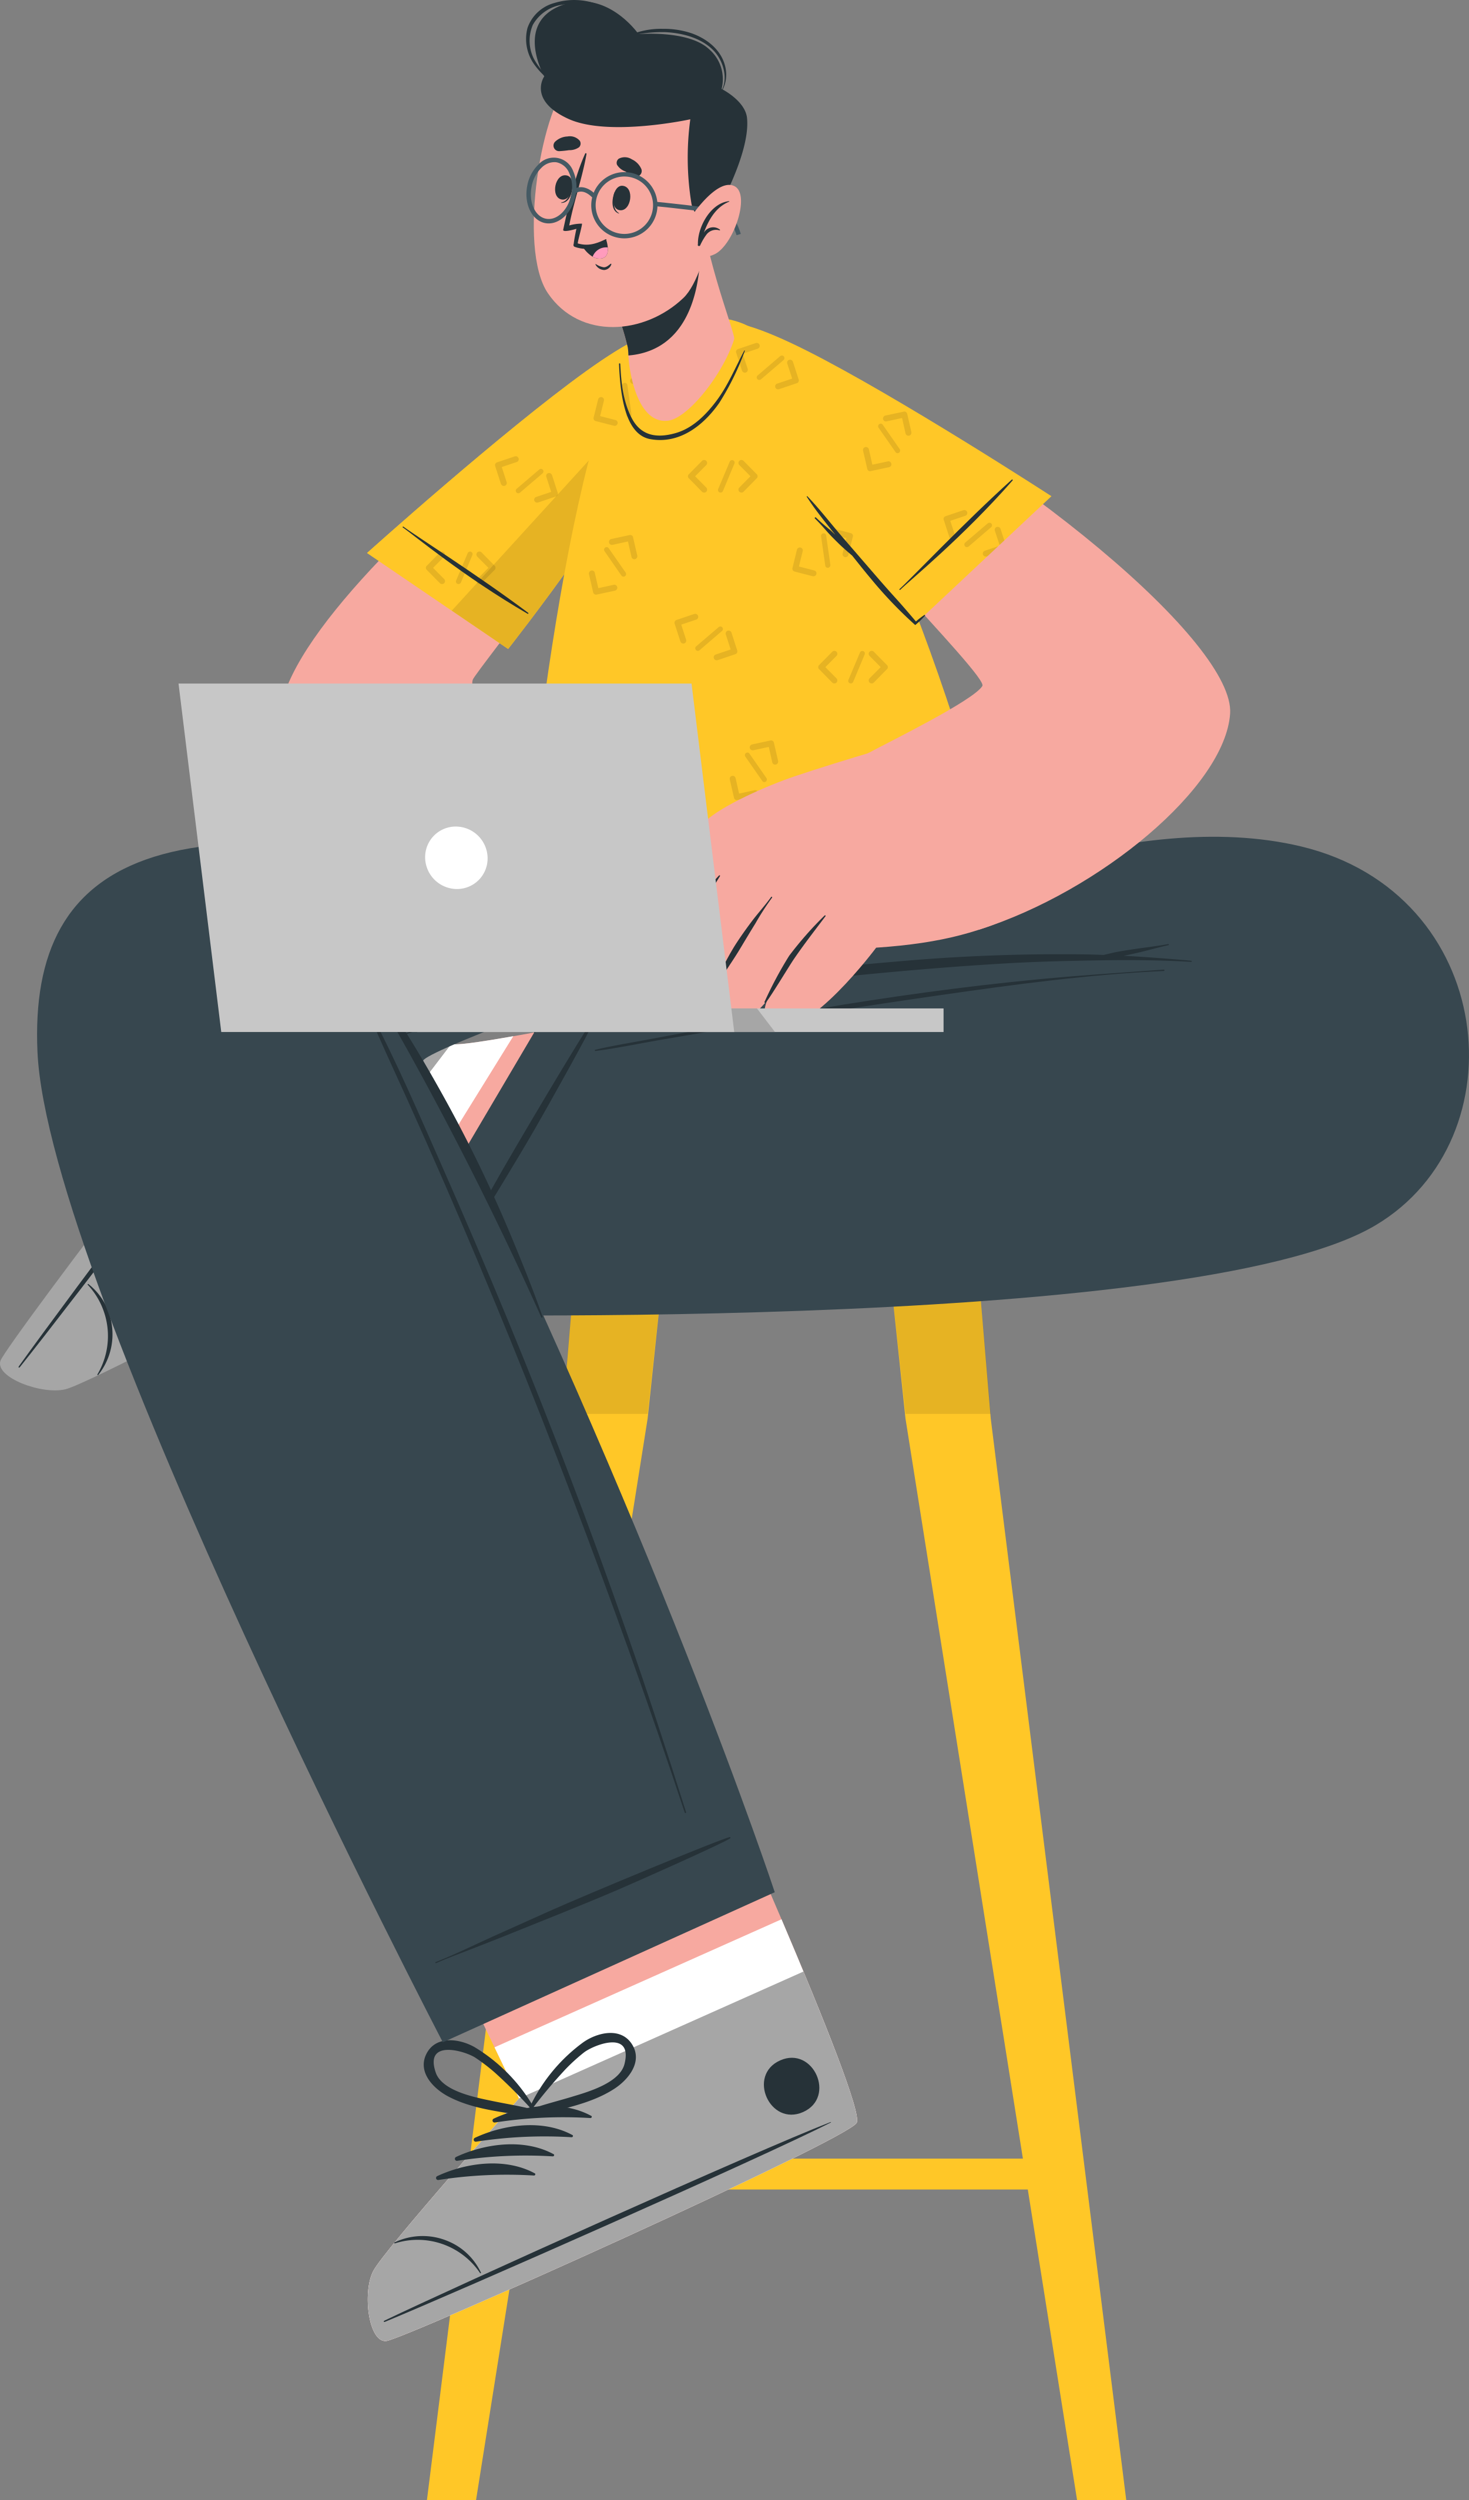 <svg xmlns="http://www.w3.org/2000/svg" xmlns:xlink="http://www.w3.org/1999/xlink" width="278.982" height="474.75" viewBox="0 0 278.982 474.75"><rect x="0" y="0" width="278.982" height="474.75" fill="#808080" stroke="none"/><defs><clipPath id="a"><rect width="278.982" height="474.75" fill="none"/></clipPath><clipPath id="c"><rect width="18.834" height="24.071" fill="none"/></clipPath><clipPath id="e"><rect width="43.357" height="39.137" fill="none"/></clipPath><clipPath id="f"><rect width="44.061" height="55.568" fill="none"/></clipPath><clipPath id="g"><rect width="91.514" height="107.129" fill="none"/></clipPath><clipPath id="h"><rect width="50.952" height="40.564" fill="none"/></clipPath></defs><g clip-path="url(#a)"><rect width="94.291" height="19.532" transform="translate(100.334 225.037)" fill="#ffc727"/><path d="M79.672,156.316l-2.09,24.956L51.855,386.66H61.18L93.772,181.272l2.644-24.956Z" transform="translate(29.223 88.09)" fill="#ffc727"/><path d="M108.292,156.316l2.644,24.956L143.527,386.66h9.337L127.128,181.272l-2.094-24.956Z" transform="translate(61.027 88.09)" fill="#ffc727"/><rect width="104.007" height="5.862" transform="translate(94.145 409.893)" fill="#ffc727"/><g clip-path="url(#a)"><g transform="translate(106.804 244.406)" opacity="0.1"><g clip-path="url(#c)"><path d="M68.309,180.387H84.5l2.644-24.071H70.4Z" transform="translate(-68.309 -156.316)"/></g></g><g transform="translate(169.319 244.406)" opacity="0.1"><g clip-path="url(#c)"><path d="M127.126,180.387h-16.19l-2.644-24.071h16.742Z" transform="translate(-108.292 -156.316)"/></g></g><path d="M.411,193.133c1.03-3.119,56.264-76.1,60.037-77.5.432-.186,25.121,17.385,25.121,17.385,1.018,1.36,47.951-8.557,47.951-8.557l.467,56.616-85.493-1.818s-11.547,6.789-22.11,12.319c-.017,0-.025.014-.036.006-6.5,3.426-12.253,6.312-13.9,6.74-4.276,1.1-13.093-2.084-12.042-5.188" transform="translate(0.183 65.161)" fill="#f7a9a0"/><path d="M12.451,198.318c1.648-.422,7.4-3.31,13.892-6.742.014.014.028,0,.041,0,10.557-5.53,22.105-12.325,22.105-12.325l19.028.408L97.3,131.593c-6.537,1.159-11.414,1.853-11.741,1.417,0,0-24.679-17.569-25.115-17.379-3.773,1.4-59,74.379-60.037,77.5s7.763,6.293,12.039,5.189" transform="translate(0.184 65.162)" fill="#fff"/><path d="M.089,193.232c1.087-3.2,56.569-76.133,60.443-77.578,1.465-.555,13.543,6.9,25.22,17.363L49.926,180s-33.053,17.509-37.472,18.637C8.048,199.748-1,196.427.089,193.232" transform="translate(0 65.159)" fill="#a6a6a6"/><path d="M2.532,192.68c9.6-12,47.192-61.3,55.77-73.887.07-.1,0-.153-.077-.058C48.451,130.42,11.26,180.021,2.332,192.528c-.189.264,0,.4.2.152" transform="translate(1.27 66.884)" fill="#263238"/><path d="M12.648,173.226a12.343,12.343,0,0,0,2.578-9.586,11.955,11.955,0,0,0-4.448-7.7c-.075-.053-.18.08-.113.149A14.26,14.26,0,0,1,12.5,173.11a.1.1,0,0,0,.153.116" transform="translate(5.998 87.873)" fill="#263238"/><path d="M29.532,165.159c3.792-4.842,6.379-11.83,4.691-17.915-.066-.236-.4-.139-.435.063a85.108,85.108,0,0,1-4.922,17.479.386.386,0,0,0,.666.374" transform="translate(16.25 82.9)" fill="#263238"/><path d="M26.752,166.859c3.79-4.842,6.379-11.83,4.691-17.915-.066-.236-.4-.139-.436.063a84.98,84.98,0,0,1-4.92,17.479.386.386,0,0,0,.666.374" transform="translate(14.683 83.858)" fill="#263238"/><path d="M23.973,168.559c3.79-4.842,6.379-11.83,4.691-17.915-.067-.236-.4-.139-.438.063a84.908,84.908,0,0,1-4.92,17.479.387.387,0,0,0,.668.374" transform="translate(13.117 84.816)" fill="#263238"/><path d="M21.193,170.258c3.79-4.842,6.379-11.83,4.689-17.915-.064-.236-.4-.139-.435.063a85.1,85.1,0,0,1-4.92,17.479.386.386,0,0,0,.666.374" transform="translate(11.551 85.773)" fill="#263238"/><path d="M47.5,129.482c4.161-5.5-4.384-11.977-8.551-6.465S43.329,135,47.5,129.482" transform="translate(21.32 68.143)" fill="#263238"/><path d="M37.812,176.578c3.939-.915,4.3-5.562,3.333-8.712A32.255,32.255,0,0,0,32.014,153.9a.16.16,0,0,0-.255.047.75.75,0,0,0-1.065.578c-.241,5.318-1.157,10.973.242,16.206.816,3.055,3.151,6.711,6.875,5.846m-5.834-13.916c.055-2.617.238-5.218.2-7.836a96.648,96.648,0,0,1,5.153,8.273,34.686,34.686,0,0,1,1.942,4.3c.807,2.292,1.243,10.207-4.451,6.643-3.14-1.964-2.9-8.259-2.839-11.379" transform="translate(17.006 86.704)" fill="#263238"/><path d="M39.221,146.218c-3.895,3.763-6.026,9.081-8.56,13.762a.75.75,0,0,0,.613,1.044.162.162,0,0,0,.2.172,32.258,32.258,0,0,0,15.024-7.26c2.456-2.2,4.537-6.37,1.634-9.184-2.746-2.661-6.631-.73-8.906,1.465m5.033-.835c6.717-.117,2.262,6.439.389,7.988a35.147,35.147,0,0,1-3.879,2.683,96.672,96.672,0,0,1-8.682,4.433c1.387-2.223,2.57-4.545,3.873-6.817,1.554-2.708,4.6-8.223,8.3-8.287" transform="translate(17.233 80.846)" fill="#263238"/><path d="M111.083,114.99h38.374s40.136-19.294,72.468-11.522c37.064,8.912,41.8,55.467,14.1,71.928-35.1,20.856-191.3,16.817-191.3,16.817l33.768-57.232s51.942-10.934,99.046-9.348l-66.455,9.059Z" transform="translate(25.204 57.268)" fill="#37474f"/><path d="M64.891,131.329a1.21,1.21,0,0,0,.07-.292c.02-.08.039-.159.059-.239.045-.186.1-.371.147-.553a11.3,11.3,0,0,1,.392-1.119c.145-.371.3-.73.474-1.091a8.533,8.533,0,0,1,.632-1.01c.023-.036.061-.041.091-.064a.5.5,0,0,1,.059-.041.306.306,0,0,1,.084-.036.474.474,0,0,1,.086-.034c5.712-1.063,44.526-6.617,50.3-7.275,5.819-.663,11.655-1.205,17.49-1.695a347.828,347.828,0,0,1,35.028-1.262c1.1.02,2.189.064,3.283.1.231-.077.48-.119.719-.177.56-.134,1.118-.274,1.684-.383,1.054-.2,2.117-.356,3.177-.519,2.211-.338,4.428-.572,6.626-.983.134-.025.186.177.052.206-2.211.491-4.384,1.13-6.6,1.614-.638.139-1.276.277-1.915.4,4.284.225,8.56.557,12.837.943.133.013.138.222,0,.213-5.818-.341-11.68-.385-17.505-.286-5.787.1-11.569.225-17.347.557-11.686.669-23.364,1.717-35.006,2.936-6.531.683-46.106,6.459-52.668,6.733a.426.426,0,0,1-.08-.013,3.9,3.9,0,0,1-.181.449c-.18.357-.361.708-.555,1.057s-.372.668-.586.988c-.1.159-.211.319-.321.475-.055.08-.109.158-.164.236a1.313,1.313,0,0,0-.17.247.106.106,0,1,1-.192-.086" transform="translate(36.559 64.612)" fill="#263238"/><path d="M52.522,176.25c2.09-3.344,3.873-6.912,5.787-10.362s3.84-6.919,5.766-10.374c3.842-6.894,17.63-30.078,18.994-31.7.086-.1.263.014.219.134-.649,1.793-9.256,17.146-11.237,20.568-3.964,6.845-8.126,13.556-12.23,20.315-1.173,1.931-2.386,3.835-3.574,5.755s-2.452,3.8-3.543,5.776c-.067.119-.255,0-.181-.113" transform="translate(29.589 69.751)" fill="#263238"/><path d="M72.335,132.976c3.446-.827,6.977-1.365,10.459-2.025s6.983-1.316,10.476-1.965q10.481-1.944,20.992-3.721c13.976-2.352,28.012-4.306,42.122-5.658,7.965-.763,15.95-1.266,23.928-1.853.169-.011.166.258-.006.266-14.213.64-28.4,2.566-42.477,4.587q-20.906,3-41.723,6.543-5.88.99-11.755,2.011c-3.976.689-7.955,1.539-11.958,2.047-.149.019-.211-.194-.058-.231" transform="translate(40.714 66.358)" fill="#263238"/><path d="M48.177,329.348c3.362-.336,87.039-37.946,89.325-41.4.874-1.3-3.895-13.809-10.083-28.758-1.335-3.229-2.736-6.553-4.176-9.922-9.322-21.885-19.727-44.888-19.727-44.888l-56.05,25,21.272,44.2,4.662,9.706s-25.6,28.73-27.695,32.783-.891,13.617,2.472,13.281" transform="translate(25.175 115.177)" fill="#f7a9a0"/><path d="M48.177,313.169c3.362-.336,87.039-37.946,89.325-41.4,1.055-1.593-6.2-19.724-14.259-38.68L68.738,257.4l4.662,9.706s-25.6,28.73-27.695,32.783-.891,13.617,2.472,13.281" transform="translate(25.175 131.356)" fill="#fff"/><path d="M48.177,309.593c3.362-.336,87.039-37.946,89.325-41.4.874-1.3-3.895-13.809-10.083-28.758L73.4,263.53s-25.6,28.73-27.695,32.783-.891,13.617,2.472,13.281" transform="translate(25.175 134.932)" fill="#a6a6a6"/><path d="M46.783,295.405c13.872-6.65,70.45-32.157,84.667-37.677.116-.044.152.033.041.089-13.606,6.891-70.389,31.94-84.6,37.817-.3.124-.4-.089-.1-.23" transform="translate(26.264 145.233)" fill="#263238"/><path d="M47.929,272.782a12.352,12.352,0,0,1,9.932-.346,11.964,11.964,0,0,1,6.5,6.079c.036.084-.117.156-.169.075a14.278,14.278,0,0,0-16.184-5.633.1.1,0,0,1-.078-.175" transform="translate(26.979 153.034)" fill="#263238"/><path d="M60.047,258.169c5.58-2.6,12.979-3.546,18.531-.522.216.117.045.422-.159.41a85.064,85.064,0,0,0-18.157.847.387.387,0,0,1-.214-.735" transform="translate(33.713 144.133)" fill="#263238"/><path d="M57.761,260.5c5.58-2.6,12.979-3.546,18.533-.522.214.117.045.422-.161.41a85.068,85.068,0,0,0-18.157.847.387.387,0,0,1-.214-.735" transform="translate(32.425 145.444)" fill="#263238"/><path d="M55.476,262.822c5.579-2.6,12.979-3.546,18.531-.522.216.117.045.422-.159.411a84.966,84.966,0,0,0-18.157.846.387.387,0,0,1-.214-.735" transform="translate(31.137 146.755)" fill="#263238"/><path d="M53.188,265.149c5.579-2.6,12.979-3.546,18.531-.522.216.117.047.422-.159.41a85.066,85.066,0,0,0-18.157.847.387.387,0,0,1-.214-.735" transform="translate(29.848 148.066)" fill="#263238"/><path d="M95.865,250.411c6.307-2.813,10.69,6.984,4.372,9.8s-10.69-6.984-4.372-9.8" transform="translate(52.288 140.834)" fill="#263238"/><path d="M56.1,258.441c4.788,2.547,10.509,2.933,15.75,3.9.543.1.866-.45.805-.907a.162.162,0,0,0,.1-.239A32.294,32.294,0,0,0,61.2,249.133c-2.852-1.66-7.467-2.355-9.25,1.281-1.685,3.437,1.352,6.54,4.147,8.027m-2.35-4.534c-2.187-6.359,5.433-4.143,7.486-2.838a34.889,34.889,0,0,1,3.753,2.866,96.406,96.406,0,0,1,6.9,6.9c-2.545-.633-5.121-1.043-7.686-1.582-3.058-.643-9.25-1.837-10.455-5.343" transform="translate(29.006 139.635)" fill="#263238"/><path d="M83.952,249.155c-2.087-3.468-6.626-2.381-9.327-.483A32.288,32.288,0,0,0,64.148,261.68a.162.162,0,0,0,.124.23c-.022.46.347.98.88.835,5.138-1.413,10.806-2.289,15.356-5.236,2.656-1.721,5.418-5.074,3.444-8.354M72.5,259.008c-2.509.757-5.042,1.385-7.524,2.234a96.906,96.906,0,0,1,6.287-7.463A34.815,34.815,0,0,1,74.76,250.6c1.933-1.478,9.336-4.339,7.7,2.184-.9,3.6-6.967,5.318-9.958,6.22" transform="translate(36.141 139.135)" fill="#263238"/><path d="M144.6,301.617l-63.034,28.5S6.538,186.112,4.578,142.033c-1.668-37.516,24.447-51.994,108.874-27.728l20.684.261v14.27c-9.081,1.2-33.3,5-33.3,5-17.623,6.647-23.3,9.4-23.012,9.971C121.767,232.548,144.6,301.617,144.6,301.617" transform="translate(2.538 57.69)" fill="#37474f"/><path d="M44.878,119.437c2.545,3.391,4.9,6.922,7.152,10.523,13.542-6.02,28.281-9.511,42.949-11.317,4.151-.513,8.321-.876,12.5-1.113.17-.009.163.253-.006.266a188.316,188.316,0,0,0-43.7,8.32c-3.926,1.207-7.777,2.61-11.644,3.989,2.7,4.333,5.253,8.767,7.7,13.232a264.478,264.478,0,0,1,12.327,25.73c2.023,4.869,4,9.769,5.737,14.746.048.139-.183.233-.245.1Q66.1,158.152,52.425,133.493c-2.575-4.641-5.257-9.217-7.771-13.89-.072-.134.125-.294.224-.166" transform="translate(25.156 66.232)" fill="#263238"/><path d="M52.936,246.845c3.676-1.428,7.239-3.221,10.835-4.839s7.217-3.246,10.828-4.861c7.2-3.226,32.124-13.551,34.187-14.039.13-.028.2.17.1.239-1.593,1.051-17.676,8.2-21.311,9.758-7.27,3.115-14.621,6-21.955,8.959-2.094.847-4.2,1.648-6.306,2.475s-4.24,1.582-6.295,2.508c-.125.055-.206-.149-.078-.2" transform="translate(29.795 125.727)" fill="#263238"/><path d="M45.117,122.947c4.975,9.452,9.209,19.339,13.531,29.1Q65.1,166.637,71.2,181.383q12.13,29.359,22.6,59.368c3.96,11.314,7.664,22.712,11.273,34.14.052.164-.2.225-.258.064-6.681-20.2-13.911-40.236-21.466-60.131q-11.309-29.771-24.011-58.992-3.567-8.2-7.25-16.355c-2.455-5.435-5.01-10.84-7.308-16.344-.092-.224.219-.41.338-.186" transform="translate(25.225 69.229)" fill="#263238"/><path d="M91.136,49.84C62.946,71.6,37.286,96.512,34.267,111.15c-1.9,9.209,5.157,24.008,10.316,32.748,2.511,4.256,42.323-21.241,38.071-24.374-10.524-7.755-12.605-11.254-12-13.314.386-1.32,29.094-36.993,36.243-52.033,9.958-20.951-3.427-13.859-15.76-4.337" transform="translate(19.132 22.856)" fill="#f7a9a0"/><path d="M44.586,82.459l26.788,18.223s25.17-31.909,31.235-47.912-.593-16.184-16.4-4.847-41.62,34.535-41.62,34.535" transform="translate(25.126 22.546)" fill="#ffc727"/><path d="M44.586,82.459l26.788,18.223s25.17-31.909,31.235-47.912-.593-16.184-16.4-4.847-41.62,34.535-41.62,34.535" transform="translate(25.126 22.546)" fill="#ffc727"/><g transform="translate(80.886 71.765)" opacity="0.1"><g clip-path="url(#e)"><path d="M87.726,53.89l-2.908-.749.719-2.908a.573.573,0,0,0-.407-.69.584.584,0,0,0-.688.424l-.86,3.455c0,.03-.016.063,0,.077a.054.054,0,0,0-.016.033v.109c.016.03.016.047.031.063,0,.014-.016.031,0,.047s.016.031.031.047c0,.016.016.031.016.045.016.017.031.033.031.047.016.017.016.033.031.047s.031,0,.047.033c.016,0,.016.031.031.031a.062.062,0,0,0,.047.014c.016.033.031.033.063.047h.031c.016.033.031.033.063.033l3.455.891a.618.618,0,0,0,.438-.063.647.647,0,0,0,.25-.344.566.566,0,0,0-.407-.69m2.267-6.628a.491.491,0,0,0-.547-.422.507.507,0,0,0-.422.563l.8,5.566a.482.482,0,0,0,.547.422.562.562,0,0,0,.172-.064.485.485,0,0,0,.235-.485Zm5.081,0a.338.338,0,0,1-.016-.078v-.016c-.016-.031-.016-.047-.031-.063a.057.057,0,0,1-.016-.047.034.034,0,0,1-.031-.031c-.016-.016-.031-.031-.031-.047l-.031-.033c-.031-.014-.031-.03-.063-.047,0-.014,0-.014-.016-.014-.016-.016-.047-.016-.078-.047h-.016c-.031-.016-.047-.033-.078-.033l-3.455-.89a.57.57,0,0,0-.688.407.564.564,0,0,0,.407.688l2.908.75-.719,2.908a.554.554,0,0,0,.407.688.566.566,0,0,0,.422-.063.581.581,0,0,0,.266-.344l.844-3.471c.016-.031.016-.063.031-.078v-.111c-.016-.014,0-.014-.016-.03M69.323,61.145a.568.568,0,0,0-.7-.358l-3.377,1.14a.12.12,0,0,0-.078.033.057.057,0,0,0-.031.014c-.016,0-.047.033-.063.048s-.016,0-.016.016c-.031.014-.031.031-.047.047s-.031.014-.047.031c0,.016-.016.03-.016.047-.016.016-.031.031-.031.047a.056.056,0,0,0-.016.047c-.016.014-.016.031-.031.061a.041.041,0,0,1,0,.047.173.173,0,0,0-.016.048.059.059,0,0,0,.016.047c0,.03-.016.047-.016.077a.061.061,0,0,1,.016.033.1.1,0,0,0,.016.063l1.094,3.393a.752.752,0,0,0,.3.327.555.555,0,0,0,.422.033.566.566,0,0,0,.36-.721l-.923-2.844,2.83-.954a.55.55,0,0,0,.36-.721m4.612,2.191a.477.477,0,0,0-.688-.047l-4.284,3.659a.478.478,0,0,0-.047.688.3.3,0,0,0,.141.108.474.474,0,0,0,.532-.061l4.284-3.659a.493.493,0,0,0,.063-.688m2.846,4.487v-.016a.2.2,0,0,0-.016-.094l-1.094-3.377a.584.584,0,0,0-.719-.36.543.543,0,0,0-.36.7l.923,2.861-2.83.954a.552.552,0,0,0-.375.7.586.586,0,0,0,.719.36l3.377-1.141a.246.246,0,0,0,.094-.031.407.407,0,0,0,.078-.047l.016-.016a.215.215,0,0,1,.063-.063c0-.016,0-.016.016-.016a.085.085,0,0,0,.031-.064c.016,0,.031-.03.031-.03a.142.142,0,0,1,.016-.047.113.113,0,0,1,.031-.063v-.016a.167.167,0,0,1,.016-.094v-.017c0-.03-.016-.045-.016-.092M53.093,81.957,55.2,79.831a.585.585,0,0,0,0-.813.6.6,0,0,0-.8,0l-2.5,2.549a.117.117,0,0,0-.063.063.014.014,0,0,0-.016.014.357.357,0,0,0-.047.08v.016c-.016.03-.016.047-.031.077a.061.061,0,0,0-.016.033v.219c0,.014.016.014.016.047.016.016.016.031.031.045a.054.054,0,0,0,.016.047c.016.017.016.033.031.064a.055.055,0,0,0,.031.016c0,.031.016.047.047.063l2.5,2.533a.559.559,0,0,0,.407.155.574.574,0,0,0,.391-.155.566.566,0,0,0,0-.8Zm7.208-3.05a.5.5,0,0,0-.641.266l-2.189,5.193a.483.483,0,0,0,.266.641.415.415,0,0,0,.188.03.52.52,0,0,0,.453-.28l2.173-5.207a.488.488,0,0,0-.25-.643m4.644,3v-.094c-.016-.03-.016-.047-.031-.077v-.016c-.016-.033-.031-.047-.047-.08a.014.014,0,0,0-.016-.014.117.117,0,0,0-.063-.063l-2.5-2.549a.6.6,0,0,0-.8,0,.585.585,0,0,0,0,.813L63.6,81.957l-2.111,2.126a.566.566,0,0,0,0,.8.559.559,0,0,0,.407.155.548.548,0,0,0,.391-.155l2.5-2.533c.031-.016.047-.048.063-.063a.015.015,0,0,0,.016-.016.31.31,0,0,1,.047-.078v-.033c.016-.014.016-.03.031-.078V82a.142.142,0,0,1,.016-.047.172.172,0,0,0-.016-.048" transform="translate(-51.733 -45.899)" fill="#030402"/></g></g><path d="M72.629,80.5C60.5,73.468,51.08,65.579,48.936,64.116c-.1-.069.028-.225.127-.149,2.023,1.545,14.31,9.32,23.7,16.375.109.081-.023.23-.139.161" transform="translate(27.557 36.037)" fill="#263238"/><g transform="translate(85.802 67.656)" opacity="0.1"><g clip-path="url(#f)"><path d="M98.938,43.271a33.115,33.115,0,0,1-2.126,7.661c-6.067,16-31.24,47.907-31.24,47.907l-10.695-7.27Z" transform="translate(-54.877 -43.271)"/></g></g><path d="M154.933,150.143c-.189.255-90.337,2.161-91.25,1.3-1.276-1.213,7.069-86.029,20.124-107.006,3.265-5.246,18.628-9.147,25.509-2.019,26.605,27.559,46.29,106.8,45.616,107.725" transform="translate(35.816 21.717)" fill="#ffc727"/><g transform="translate(99.399 65.112)" opacity="0.1"><g clip-path="url(#g)"><path d="M81.053,56.289,78.38,55.6c-.125.36-.235.719-.344,1.079l2.736.7a.61.61,0,0,0,.438-.063.641.641,0,0,0,.25-.344.564.564,0,0,0-.407-.688m2.267-6.629a.492.492,0,0,0-.547-.422.507.507,0,0,0-.422.563l.8,5.566a.481.481,0,0,0,.547.422.56.56,0,0,0,.172-.063.487.487,0,0,0,.235-.485Zm5.081,0a.318.318,0,0,1-.016-.078v-.016c-.016-.031-.016-.047-.031-.063a.057.057,0,0,1-.016-.047.034.034,0,0,1-.031-.031c-.016-.016-.031-.031-.031-.047l-.031-.031c-.031-.016-.031-.031-.063-.047,0-.016,0-.016-.016-.016-.016-.016-.047-.016-.078-.047h-.016c-.031-.016-.047-.031-.078-.031l-3.455-.891a.571.571,0,0,0-.688.407.564.564,0,0,0,.407.688l2.908.75-.719,2.908a.552.552,0,0,0,.407.688.559.559,0,0,0,.422-.063.581.581,0,0,0,.266-.344l.844-3.471c.016-.031.016-.063.031-.078v-.109c-.016-.016,0-.016-.016-.031m30.411,35.2L115.9,84.1l.719-2.908a.564.564,0,0,0-.407-.688.571.571,0,0,0-.688.407l-.844,3.455a.2.2,0,0,0-.016.094.015.015,0,0,0-.016.016c0,.031.016.063.016.094v.016c0,.031.016.047.016.078V84.7a.118.118,0,0,1,.031.063c.016,0,.016.031.016.047.016.016.031.016.047.031,0,.016.016.031.031.063a.048.048,0,0,1,.031.016l.047.047a.055.055,0,0,0,.031.016c.031.016.031.031.063.047h.031c.031.016.047.031.063.031l3.455.891a.617.617,0,0,0,.438-.078.539.539,0,0,0,.25-.328.552.552,0,0,0-.407-.688m2.267-6.645a.474.474,0,0,0-.532-.407.492.492,0,0,0-.438.547l.8,5.582a.47.47,0,0,0,.547.407.328.328,0,0,0,.172-.063.5.5,0,0,0,.25-.485Zm5.082.016a.17.17,0,0,0-.016-.078c0-.016.016-.016,0-.031s-.016-.031-.031-.063l-.016-.031c0-.016-.031-.031-.031-.031-.016-.016-.016-.047-.031-.063l-.016-.016c-.047-.016-.047-.031-.078-.063h-.016a.342.342,0,0,0-.078-.047.015.015,0,0,0-.016-.016.677.677,0,0,0-.078-.016l-3.455-.907a.6.6,0,0,0-.688.422.571.571,0,0,0,.407.688l2.908.735-.719,2.908a.557.557,0,0,0,.407.688.541.541,0,0,0,.438-.063.572.572,0,0,0,.25-.344l.844-3.455c.016-.031.016-.063.031-.094v-.094c-.016-.016,0-.031-.016-.031M77.1,118.55l-2.893-.751.719-2.908a.571.571,0,0,0-.407-.688.621.621,0,0,0-.7.422l-.844,3.455a.17.17,0,0,0-.016.078.022.022,0,0,0,0,.031v.109c.016.031.016.047.031.063,0,.016-.016.031,0,.047,0,.016.016.031.031.047a.158.158,0,0,0,.016.047.12.12,0,0,0,.031.047c.016.016.016.031.031.047,0,.016.031.016.047.031,0,0,.016.031.031.031.016.016.031.031.047.016.016.031.031.047.063.047a.048.048,0,0,1,.031.016c.016.016.031.016.063.016l3.455.891a.57.57,0,0,0,.422-.063.6.6,0,0,0,.266-.344.576.576,0,0,0-.422-.688m2.283-6.629a.492.492,0,0,0-.547-.422.516.516,0,0,0-.422.563l.782,5.566a.493.493,0,0,0,.563.422.328.328,0,0,0,.172-.063.487.487,0,0,0,.235-.485Zm5.082.031v-.031a.318.318,0,0,1-.016-.078v-.016c-.016-.031-.031-.031-.047-.063a.077.077,0,0,0-.016-.047.055.055,0,0,1-.016-.031l-.047-.047a.015.015,0,0,0-.016-.016l-.063-.063a.015.015,0,0,1-.016-.016c-.016-.016-.047-.016-.078-.047h-.016a.222.222,0,0,0-.094-.031l-3.44-.891a.59.59,0,0,0-.688.407.552.552,0,0,0,.407.688l2.908.751-.719,2.908a.552.552,0,0,0,.407.688.559.559,0,0,0,.422-.063.648.648,0,0,0,.266-.344l.844-3.471c.016-.016.016-.063.016-.078a.015.015,0,0,0,.016-.016c-.016-.031,0-.063-.016-.094m34.9,30-2.893-.751.719-2.908a.565.565,0,0,0-1.094-.281l-.86,3.471a.17.17,0,0,0-.016.078v.109c.016.016,0,.016,0,.031.016.016.016.031.031.063,0,.016-.016.031,0,.047,0,.016.016.031.031.047a.157.157,0,0,1,.016.047c.016.016.031.016.031.031.016.016.016.031.031.063a.056.056,0,0,1,.047.031l.031.031a.057.057,0,0,0,.047.016.216.216,0,0,0,.063.047h.031a.081.081,0,0,0,.063.031l3.455.891a.577.577,0,0,0,.422-.078.545.545,0,0,0-.156-1.016m2.283-6.645a.48.48,0,0,0-.547-.407.492.492,0,0,0-.422.547l.782,5.582a.481.481,0,0,0,.563.407.555.555,0,0,0,.172-.047.514.514,0,0,0,.235-.485Zm5.081.047v-.031a.676.676,0,0,1-.016-.078v-.016c-.016-.031-.031-.047-.031-.063a.077.077,0,0,1-.016-.047l-.031-.031a.119.119,0,0,1-.031-.063c-.016-.016-.031,0-.031-.016a.216.216,0,0,1-.063-.047.015.015,0,0,0-.016-.016.343.343,0,0,0-.078-.047l-.016-.016c-.031,0-.063-.016-.094-.016l-3.44-.891a.565.565,0,0,0-.281,1.094l2.908.751-.719,2.908a.552.552,0,0,0,.407.688.563.563,0,0,0,.422-.078.5.5,0,0,0,.266-.344l.844-3.455a.17.17,0,0,0,.016-.078l.016-.016c-.016-.047,0-.078-.016-.094M108.431,42.03a.585.585,0,0,0-.719-.36l-3.377,1.141a.119.119,0,0,0-.078.031.015.015,0,0,0-.016.016c-.031,0-.047.031-.078.047a.015.015,0,0,0-.016.016l-.047.047c0,.016-.031.016-.031.031-.016.016-.016.031-.031.047,0,.016-.016.031-.031.047a.057.057,0,0,1-.016.047c0,.016-.016.031-.031.063,0,0,.016.016,0,.047V43.3a.029.029,0,0,0,0,.047c0,.031-.016.047,0,.078a.048.048,0,0,0,.016.031.039.039,0,0,0,.016.063l1.094,3.393a.606.606,0,0,0,.3.328.556.556,0,0,0,.422.031.572.572,0,0,0,.36-.719l-.938-2.846,2.846-.954a.578.578,0,0,0,.36-.719m3.956,2.111a.057.057,0,0,0-.047.016l-4.284,3.674a.478.478,0,0,0-.047.688.487.487,0,0,0,.141.109.5.5,0,0,0,.547-.063l4.284-3.659c.016-.016.016-.016.016-.031a8.932,8.932,0,0,0-.61-.735m1.392,1.7.844,2.58-2.846.954a.555.555,0,0,0-.36.7.54.54,0,0,0,.281.328.6.6,0,0,0,.438.031l3.377-1.141c.031,0,.047-.016.078-.031h.016a.341.341,0,0,0,.078-.047.015.015,0,0,1,.016-.016c.016-.016.031-.047.063-.063,0-.016,0,0,.016-.016a.081.081,0,0,1,.031-.063.055.055,0,0,1,.016-.031.077.077,0,0,0,.016-.047.119.119,0,0,0,.031-.063v-.016c0-.047.016-.063.016-.094v-.141c-.7-.985-1.407-1.923-2.111-2.83M96.751,93.47a.592.592,0,0,0-.719-.36l-3.377,1.141a.342.342,0,0,0-.078.047.022.022,0,0,0-.031,0c-.016.016-.047.031-.063.047l-.016.016c-.031.016-.031.031-.047.063-.016,0-.031,0-.031.016a.118.118,0,0,0-.031.063c-.016,0-.031.031-.031.031-.016.031-.016.031-.016.047-.016.016-.016.031-.031.063,0,0,.016.016,0,.047,0,.016-.016.031-.016.063a.048.048,0,0,0,.016.031c0,.031-.016.047-.016.078a.055.055,0,0,1,.016.031c0,.031,0,.047.016.063l1.094,3.393a.617.617,0,0,0,.3.328.563.563,0,0,0,.782-.688l-.923-2.846,2.846-.954a.572.572,0,0,0,.36-.719m4.6,2.2a.479.479,0,0,0-.688-.063l-4.284,3.659a.478.478,0,0,0-.047.688.315.315,0,0,0,.141.109.474.474,0,0,0,.532-.047l4.284-3.674a.475.475,0,0,0,.063-.672m2.846,4.472v-.016a.17.17,0,0,0-.016-.078l-1.094-3.393a.585.585,0,0,0-.719-.36.559.559,0,0,0-.36.719l.922,2.846-2.83.954a.553.553,0,0,0-.36.719.506.506,0,0,0,.281.313.565.565,0,0,0,.422.047l3.377-1.141a.222.222,0,0,1,.094-.031c.031-.031.063-.047.078-.063l.016-.016.063-.063c.016,0,.016,0,.016-.016a.081.081,0,0,0,.031-.063.034.034,0,0,0,.031-.031c0-.016.016-.031.016-.047s.016-.031.031-.047v-.031c0-.047,0-.063.016-.078,0-.016-.016-.016,0-.031,0-.031-.016-.047-.016-.094m32.944,18.622a.572.572,0,0,0-.719-.36l-3.377,1.141a.081.081,0,0,0-.063.031c-.031-.016-.031,0-.031,0-.031.016-.047.047-.078.063a.015.015,0,0,0-.016.016l-.047.047c0,.016-.016.016-.031.031s-.016.031-.031.047a.034.034,0,0,1-.031.031c0,.031,0,.047-.016.063,0,.016-.016.031-.016.047-.016.016,0,.031-.016.047.016.016,0,.047,0,.063v.125l.016.016a.141.141,0,0,0,.016.078l1.094,3.393a.673.673,0,0,0,.3.328.64.64,0,0,0,.422.031.578.578,0,0,0,.36-.719l-.938-2.846,2.846-.954a.578.578,0,0,0,.36-.719m4.612,2.189a.514.514,0,0,0-.7-.063l-4.284,3.659a.5.5,0,0,0-.047.7.487.487,0,0,0,.141.109.535.535,0,0,0,.547-.063l4.284-3.674a.473.473,0,0,0,.063-.672m2.814,4.378-1.094-3.393a.592.592,0,0,0-.719-.36.578.578,0,0,0-.36.719l.938,2.846-2.846.954a.578.578,0,0,0-.36.719.652.652,0,0,0,.281.328.6.6,0,0,0,.438.031l3.377-1.141a.119.119,0,0,0,.078-.031h.016a.143.143,0,0,1,.078-.047c0-.016.016-.016.016-.031.016,0,.031-.031.063-.047a.015.015,0,0,1,.016-.016c.016-.031.016-.047.031-.063,0-.016.016-.031.031-.047v-.031a.118.118,0,0,0,.031-.063c.016-.016,0-.016,0-.031,0-.031.016-.047.016-.078v-.125c-.016-.031-.016-.063-.031-.094M96.188,66.968,98.3,64.842a.564.564,0,1,0-.8-.8L95,66.577c-.031.016-.047.047-.063.063a.015.015,0,0,0-.016.016l-.047.094v.016a.094.094,0,0,0-.016.063c0,.016-.031.016-.031.047v.219a.058.058,0,0,1,.031.047.077.077,0,0,0,.016.047c0,.016,0,.031.016.031.016.031.016.047.031.078a.048.048,0,0,1,.031.016.041.041,0,0,0,.047.047l2.5,2.549a.554.554,0,0,0,.407.156.543.543,0,0,0,.391-.156.566.566,0,0,0,0-.8Zm7.208-3.033a.488.488,0,0,0-.641.266l-2.189,5.191a.488.488,0,0,0,.266.641.784.784,0,0,0,.188.031.492.492,0,0,0,.453-.3l2.173-5.191a.476.476,0,0,0-.25-.641m4.644,2.908c-.016-.031-.016-.063-.031-.078v-.016a.522.522,0,0,1-.047-.094.015.015,0,0,0-.016-.016c-.016-.016-.031-.047-.063-.063l-2.5-2.533a.564.564,0,0,0-.8.8l2.111,2.126-2.111,2.142a.566.566,0,0,0,0,.8.579.579,0,0,0,.407.156.519.519,0,0,0,.391-.156l2.5-2.549a.122.122,0,0,0,.063-.063h.016a.342.342,0,0,1,.047-.078v-.031c.016-.016.016-.047.031-.078a.015.015,0,0,1,.016-.016v-.219c0-.031-.016-.031-.016-.031m12.884,36.368,2.111-2.126a.564.564,0,0,0-.8-.8l-2.5,2.533c-.031.016-.047.047-.063.063a.015.015,0,0,0-.016.016c-.016.031-.016.063-.047.094v.016a.094.094,0,0,0-.016.063c0,.016-.016.016-.016.047v.063l-.016.031c0,.031.016.047.016.063v.063a.068.068,0,0,1,.016.047.077.077,0,0,0,.016.047c0,.016,0,.031.031.031a.141.141,0,0,0,.016.078.048.048,0,0,1,.031.016c.016.031.016.047.047.047l2.5,2.549a.554.554,0,0,0,.406.156.543.543,0,0,0,.391-.156.585.585,0,0,0,0-.813Zm7.208-3.033a.488.488,0,0,0-.641.266l-2.189,5.191a.488.488,0,0,0,.266.641.785.785,0,0,0,.188.031.492.492,0,0,0,.453-.3l2.173-5.191a.476.476,0,0,0-.25-.641m4.644,2.908c-.016-.031-.016-.063-.031-.078v-.016a.521.521,0,0,1-.047-.094.015.015,0,0,0-.016-.016c-.016-.016-.031-.047-.063-.063l-2.5-2.533a.564.564,0,1,0-.8.8l2.111,2.126-2.111,2.126a.585.585,0,0,0,0,.813.579.579,0,0,0,.407.156.519.519,0,0,0,.391-.156l2.5-2.549a.122.122,0,0,0,.063-.063h.016a.342.342,0,0,1,.047-.078v-.031c.016-.016.016-.047.031-.078a.015.015,0,0,1,.016-.016v-.219c0-.031-.016-.031-.016-.031m-52.113,35.43,2.111-2.126a.585.585,0,0,0,0-.813.6.6,0,0,0-.8,0l-2.517,2.549c-.016.016-.031.047-.047.063a.015.015,0,0,0-.016.016.342.342,0,0,0-.047.078.015.015,0,0,1-.016.016.141.141,0,0,1-.016.078.055.055,0,0,0-.016.031v.219c0,.016.016.016.016.047a.057.057,0,0,1,.016.047c0,.016.016.031.031.047s.016.047.031.063a.055.055,0,0,0,.031.016.081.081,0,0,0,.031.063l2.517,2.533a.554.554,0,0,0,.407.156.555.555,0,0,0,.391-.954Zm7.208-3.033a.476.476,0,0,0-.641.25l-2.189,5.191a.483.483,0,0,0,.266.641.337.337,0,0,0,.172.031.516.516,0,0,0,.469-.281l2.173-5.207a.477.477,0,0,0-.25-.625m4.644,2.986v-.094c-.016-.031-.016-.047-.031-.078v-.016c-.016-.031-.031-.047-.047-.078a.015.015,0,0,0-.016-.016c-.016-.016-.031-.047-.063-.063l-2.5-2.549a.6.6,0,0,0-.8,0,.585.585,0,0,0,0,.813l2.111,2.126-2.111,2.126a.566.566,0,0,0,0,.8.543.543,0,0,0,.391.156.554.554,0,0,0,.407-.156l2.5-2.533c.031-.016.047-.047.063-.063a.015.015,0,0,0,.016-.016.342.342,0,0,1,.047-.078v-.031c.016-.016.016-.031.031-.078v-.078a.158.158,0,0,1,.016-.047c0-.016-.016-.031-.016-.047m52.816,6.6a.6.6,0,0,0-.8,0l-2.5,2.549a.216.216,0,0,0-.063.047c-.016,0-.016.031-.016.031-.016.016-.016.047-.031.078a.015.015,0,0,0-.016.016.118.118,0,0,0-.016.063c0,.016-.016.031-.016.047v.063a.158.158,0,0,0-.016.047c0,.016.016.031.016.047v.063c0,.016.016.016.016.047a.077.077,0,0,0,.016.047c0,.016.016.031.031.047a.118.118,0,0,0,.016.063.055.055,0,0,0,.031.016c.016.031.016.047.047.063l.375.375c.532,0,1.048-.016,1.548-.031l-.735-.735,2.111-2.142a.566.566,0,0,0,0-.8m5.113-.109a.514.514,0,0,0-.657.266l-1.438,3.408c.375,0,.719-.016,1.063-.031l1.266-3a.488.488,0,0,0-.235-.641m4.628,2.908a.141.141,0,0,1-.016-.078.015.015,0,0,0-.016-.016c-.016-.031-.031-.047-.047-.078v-.031a.216.216,0,0,1-.063-.047l-.078-.078-2.423-2.47a.618.618,0,0,0-.813,0,.566.566,0,0,0,0,.8l2.111,2.142-.469.469c1.063-.031,1.657-.063,1.673-.078a.122.122,0,0,1,.063-.063v-.016a.342.342,0,0,1,.047-.078c0-.016.016-.016.016-.031a.17.17,0,0,1,.016-.078.015.015,0,0,0,.016-.016V147.9c0-.016-.016-.016-.016-.031M81.4,88.014a.56.56,0,0,0-.672-.438l-2.924.641-.672-2.924a.55.55,0,0,0-.672-.422.593.593,0,0,0-.438.672l.8,3.471a.119.119,0,0,0,.031.078.022.022,0,0,0,0,.031.342.342,0,0,1,.047.078c.016,0,.016,0,.016.016l.047.047c0,.016,0,.031.016.031.016.016.047.031.063.047l.031.031c.016.016.031,0,.047.016s.031.016.047.031a.057.057,0,0,1,.047.016c.016-.016.047,0,.063.016a.077.077,0,0,0,.047-.016c.016.016.031.016.063.016h.031a.141.141,0,0,0,.078-.016l3.487-.75a.581.581,0,0,0,.344-.266.512.512,0,0,0,.078-.407m1.595-2.752-3.221-4.628a.479.479,0,0,0-.672-.125.5.5,0,0,0-.125.688l3.205,4.628a.483.483,0,0,0,.688.109.476.476,0,0,0,.125-.125.529.529,0,0,0,0-.547m2.2-3.237-.8-3.471a.117.117,0,0,0-.016-.078V78.46a.342.342,0,0,0-.047-.078c-.016-.016,0-.016-.016-.031a.216.216,0,0,1-.047-.063c-.016,0-.016,0-.016-.016-.016-.016-.031-.016-.063-.031a.034.034,0,0,0-.031-.031c0-.016-.031-.016-.047-.016l-.047-.047H84.04c-.031,0-.047-.016-.078-.016h-.016a.2.2,0,0,0-.094-.016h-.016a.2.2,0,0,0-.094.016l-3.487.75a.586.586,0,0,0-.422.672.56.56,0,0,0,.672.438l2.924-.641.672,2.924a.568.568,0,0,0,.672.438.539.539,0,0,0,.344-.266.491.491,0,0,0,.078-.422m22.265,44.561-2.924.641-.657-2.924a.569.569,0,1,0-1.11.25l.8,3.471a.678.678,0,0,0,.016.078.015.015,0,0,0,.016.016c0,.031.031.063.047.094v.016l.047.047c.016,0,.016.031.031.031.016.016.031.031.047.031l.031.031a.121.121,0,0,1,.047.031c.016,0,.031.016.063.031a.121.121,0,0,1,.047.016c.016-.016.031,0,.047,0a.029.029,0,0,0,.047,0,.141.141,0,0,0,.078.016.048.048,0,0,0,.031-.016.048.048,0,0,0,.063,0l3.487-.751a.63.63,0,0,0,.36-.266.56.56,0,0,0-.61-.844m2.267-2.314-3.221-4.628a.463.463,0,0,0-.657-.125.485.485,0,0,0-.141.672l3.221,4.628a.454.454,0,0,0,.672.125.242.242,0,0,0,.125-.125.5.5,0,0,0,0-.547m2.22-3.237-.8-3.471a.678.678,0,0,0-.016-.078.015.015,0,0,0-.016-.016.264.264,0,0,1-.031-.078c-.016-.016-.016-.016-.016-.031-.016-.016-.047-.031-.063-.063a.015.015,0,0,0-.016-.016l-.047-.047a.034.034,0,0,1-.031-.031c-.016,0-.047,0-.047-.016a.119.119,0,0,1-.063-.031h-.016c-.047,0-.063-.016-.094-.016a.015.015,0,0,1-.016-.016h-.109c-.016,0-.063,0-.078.016l-3.487.751a.589.589,0,0,0-.438.672.576.576,0,0,0,.672.438l2.939-.641.657,2.924a.553.553,0,0,0,.672.422.5.5,0,0,0,.36-.25.55.55,0,0,0,.078-.422m-46.891,26.33-1.407-2.033c-.031.579-.063,1.126-.078,1.595l.688.985a.479.479,0,0,0,.672.125.267.267,0,0,0,.125-.141.471.471,0,0,0,0-.532m2.22-3.237-.8-3.471c0-.031-.016-.063-.016-.094l-.016-.016a.264.264,0,0,1-.031-.078.015.015,0,0,1-.016-.016c-.016-.016-.047-.031-.063-.063,0-.016,0-.016-.016-.031-.016,0-.031-.016-.047-.031-.016,0-.031-.031-.047-.031l-.031-.016a.119.119,0,0,0-.063-.031c-.016-.016-.016,0-.016-.016a.169.169,0,0,1-.094-.016h-.109L65.9,140.2c-.031.016-.063.016-.078.031l-1.845.391q-.047.61-.094,1.173l1.626-.344.657,2.908a.576.576,0,0,0,.672.438.607.607,0,0,0,.36-.25.577.577,0,0,0,.078-.422" transform="translate(-63.573 -41.644)" fill="#030402"/></g></g><path d="M104.005,133.619C100.354,136.63,93.694,127,93.694,127a8.735,8.735,0,0,1-1.44,5.762c-2.144,2.888-7.613.79-7.613.79a10.762,10.762,0,0,1-2.486,5.835C79.823,141.943,74,140.613,74,140.613a9.438,9.438,0,0,1-5.418,3.754c-5.931,1.26-12.364-5.4-16.5-9.594s-11.927-19.959-13.715-22.812L65.057,85.207s23.88,13.531,28.039,19.15c3.5,4.734,16.489,24.66,10.909,29.262" transform="translate(21.625 48.018)" fill="#f7a9a0"/><path d="M77.565,117.733c-2.517-5.927-6.448-11.24-10.3-16.326a.11.11,0,0,0-.175.134c3.887,5.014,6.528,11.187,10.207,16.345a.156.156,0,0,0,.266-.153" transform="translate(37.796 57.123)" fill="#263238"/><path d="M72.55,120.861a16.722,16.722,0,0,0-2.583-3.549q-1.5-1.789-3.058-3.526-3.119-3.478-6.409-6.8c-.1-.1-.27.027-.174.136,2.067,2.314,4.1,4.661,6.068,7.061q1.478,1.8,2.927,3.627a20,20,0,0,0,2.891,3.31.222.222,0,0,0,.338-.26" transform="translate(33.98 60.271)" fill="#263238"/><path d="M65.165,125.117a11.707,11.707,0,0,0-2.5-3.072q-1.454-1.555-2.891-3.127c-1.915-2.1-3.829-4.19-5.669-6.351-.092-.108-.266.025-.175.134,1.859,2.2,3.688,4.434,5.568,6.623q1.384,1.611,2.785,3.208a10.964,10.964,0,0,0,2.777,2.685c.061.031.125-.041.1-.1" transform="translate(30.38 63.413)" fill="#263238"/><path d="M101.816,44.019c43.5,21.893,83.832,55.884,82.93,69.107-.954,13.981-24.743,33.727-47.58,40.991-4.678,1.488-25.825-30.967-21.209-33.466,3.6-1.945,20.09-10.019,21.738-12.777,1.146-1.918-32.667-35.009-45.013-53.242-12.921-19.08-2.513-16.475,9.134-10.613" transform="translate(48.869 22.384)" fill="#f7a9a0"/><path d="M132.636,89.662s-14.356,4.1-23.617,7.23c-5.167,1.743-13.759,5.524-16.969,8.542-4.8,4.514-22,26.457-16.771,30.741,4.734,3.879,9.33-4.437,9.33-4.437s-5.876,8.618,0,11.021c5.932,2.425,10.862-8.99,10.862-8.99s-6.872,8.715-.352,10.684c5.66,1.707,12.765-10.821,12.765-10.821s-8.218,8.359-2.591,10.676c6.218,2.56,19.232-14.886,19.232-14.886,12.768-.858,20.318-3.1,28.689-7.159,1.537-.746-20.581-32.6-20.581-32.6" transform="translate(41.871 50.528)" fill="#f7a9a0"/><path d="M87.077,125.767c.425-.88.874-1.75,1.3-2.628a48,48,0,0,1,2.71-5.017c1-1.562,2.072-3.071,3.188-4.555,1.179-1.565,2.525-3.019,3.663-4.612a.109.109,0,1,1,.174.131,50.929,50.929,0,0,0-3.151,4.875c-1,1.615-1.973,3.243-2.949,4.87-.954,1.593-2.006,3.107-3,4.67-.5.779-.96,1.581-1.423,2.381a15.646,15.646,0,0,1-1.368,2.256c-.055.066-.156,0-.138-.08a11.993,11.993,0,0,1,1-2.292" transform="translate(48.509 61.371)" fill="#263238"/><path d="M80.135,124.18c.436-1.593,3.851-7.872,4.819-9.427a53.3,53.3,0,0,1,6.448-8.421.11.11,0,0,1,.174.131c-1.857,3.018-3.763,6.013-5.663,9.008-.93,1.463-4.945,8.238-5.455,8.893-.122.158-.369-.013-.322-.184" transform="translate(45.156 59.904)" fill="#263238"/><path d="M92.859,127.617a74.9,74.9,0,0,1,4.692-8.781,68.251,68.251,0,0,1,6.731-7.646c.094-.078.247.033.172.131-2.039,2.71-4.12,5.374-6.029,8.179-.93,1.365-4.325,7.027-5.327,8.254-.091.111-.281-.006-.239-.138" transform="translate(52.326 62.645)" fill="#263238"/><path d="M151.363,72.2,125.595,96.376S97.91,66.761,89.431,51.9,87.5,35.814,104.882,44.557,151.363,72.2,151.363,72.2" transform="translate(48.32 22.023)" fill="#ffc727"/><g transform="translate(139.773 65.112)" opacity="0.1"><g clip-path="url(#h)"><path d="M111.609,78.226a.17.17,0,0,0-.016-.078c0-.017.016-.017,0-.031s-.016-.031-.031-.063l-.016-.031c0-.016-.031-.031-.031-.031-.016-.016-.016-.047-.031-.063l-.016-.017c-.047-.014-.047-.03-.078-.061h-.016a.342.342,0,0,0-.078-.047.015.015,0,0,0-.016-.016.677.677,0,0,0-.078-.016l-3.455-.907a.627.627,0,0,0-.3.016c.407.468.8.938,1.2,1.392l1.72.438-.3,1.2c.3.36.61.7.907,1.048l.61-2.517c.016-.031.016-.063.031-.094v-.094c-.016-.016,0-.031-.016-.031M93.879,42.03a.585.585,0,0,0-.719-.36l-3.377,1.141a.119.119,0,0,0-.078.031.015.015,0,0,0-.016.016c-.031,0-.047.031-.078.047a.015.015,0,0,0-.016.016l-.047.047c0,.016-.031.016-.031.031-.016.016-.016.031-.031.047,0,.016-.016.031-.031.047a.057.057,0,0,1-.016.047c0,.016-.016.031-.031.063,0,0,.016.016,0,.047V43.3a.028.028,0,0,0,0,.045c0,.033-.016.048,0,.08a.048.048,0,0,0,.016.031.039.039,0,0,0,.016.063l1.094,3.393a.606.606,0,0,0,.3.328.556.556,0,0,0,.422.031.573.573,0,0,0,.36-.719L90.674,43.7l2.846-.954a.578.578,0,0,0,.36-.719m4.612,2.189a.514.514,0,0,0-.7-.063L93.5,47.831a.478.478,0,0,0-.047.688.487.487,0,0,0,.141.109.5.5,0,0,0,.547-.063l4.284-3.66a.506.506,0,0,0,.063-.686m2.814,4.378-1.094-3.377a.572.572,0,0,0-.719-.36.555.555,0,0,0-.36.7l.938,2.86-2.846.955a.555.555,0,0,0-.36.7.54.54,0,0,0,.281.328.6.6,0,0,0,.438.031l3.377-1.141c.031,0,.047-.016.078-.031h.016a.342.342,0,0,0,.078-.047.016.016,0,0,1,.016-.017c.016-.014.031-.045.063-.061,0-.016,0,0,.016-.016a.081.081,0,0,1,.031-.063.055.055,0,0,1,.016-.031.077.077,0,0,0,.016-.047.118.118,0,0,0,.031-.063v-.016c0-.047.016-.063.016-.1v-.124c-.016-.031-.016-.063-.031-.094M133.3,73.77a.572.572,0,0,0-.719-.36L129.2,74.552a.119.119,0,0,0-.078.031h-.016c-.031.016-.047.047-.078.063h-.016a.216.216,0,0,1-.047.063s-.031,0-.031.016c-.016.016-.016.047-.031.061a.034.034,0,0,1-.031.033c0,.031,0,.047-.016.063,0,.016-.016.031-.031.047,0,.016.016.031,0,.047v.063c-.016,0-.016.031,0,.047,0,.016-.016.031,0,.063a.044.044,0,0,0,.016.03c-.016.033-.016.048.016.08l1.094,3.377a.518.518,0,0,0,.3.328.559.559,0,0,0,.782-.672l-.938-2.861,2.846-.954a.555.555,0,0,0,.36-.7m4.612,2.187a.515.515,0,0,0-.7-.061l-4.284,3.659a.478.478,0,0,0-.047.688.356.356,0,0,0,.141.125.535.535,0,0,0,.547-.063l4.284-3.674a.489.489,0,0,0,.063-.674m1.72.987a.6.6,0,0,0-.719-.36.572.572,0,0,0-.36.719l.891,2.7.907-.844Zm-3.346,4.877a.639.639,0,0,0,.281.33.6.6,0,0,0,.438.031l.188-.063,1.986-1.862-2.533.846a.577.577,0,0,0-.36.718m-17.4-17.26a.55.55,0,0,0-.672-.422l-2.924.625-.657-2.924a.586.586,0,0,0-.688-.422.57.57,0,0,0-.422.672l.8,3.471a.756.756,0,0,0,.016.078.055.055,0,0,0,.016.031c0,.016.031.047.047.078v.016c.016.03.031.03.047.063.016,0,.016.016.031.031.016,0,.031.016.047.031.016,0,.031.031.031.031.031.016.031.016.047.016.016.016.031.016.063.031,0,.016.016,0,.047.016.016,0,.031.016.047.016h.047c.031,0,.047.014.078.014a.057.057,0,0,1,.031-.014.094.094,0,0,0,.063-.016l3.487-.752a.58.58,0,0,0,.36-.249.559.559,0,0,0,.063-.422m1.595-2.752-3.221-4.628a.463.463,0,0,0-.657-.125.5.5,0,0,0-.141.688l3.221,4.628a.463.463,0,0,0,.672.109.242.242,0,0,0,.125-.125.5.5,0,0,0,0-.547m2.22-3.222-.8-3.485c0-.033-.016-.047-.016-.078l-.016-.016a.264.264,0,0,1-.031-.078l-.016-.016a.169.169,0,0,1-.063-.078l-.016-.016c-.016-.016-.031-.016-.047-.031-.016,0-.031-.031-.047-.031l-.031-.016a.119.119,0,0,0-.063-.031.015.015,0,0,0-.016-.016c-.047,0-.063-.017-.094-.017h-.016c-.031-.014-.047,0-.094-.014h-.016c-.031.014-.063.014-.078.031l-3.487.735a.605.605,0,0,0-.438.688.566.566,0,0,0,.672.422l2.939-.641.657,2.924a.576.576,0,0,0,.672.438.608.608,0,0,0,.36-.25.579.579,0,0,0,.078-.424" transform="translate(-89.395 -41.644)" fill="#030402"/></g></g><path d="M130.738,58.424C121.2,69.282,111.309,77.308,109.4,79.191c-.089.088-.224-.067-.127-.152,1.97-1.75,12.293-12.641,21.325-20.783.1-.094.233.063.141.167" transform="translate(61.56 32.814)" fill="#263238"/><path d="M120.33,82.81a16.958,16.958,0,0,0-1.606,1.24c-4.254-5.014-3.415-3.831-7.714-8.8q-3.161-3.656-6.321-7.314c-2.186-2.538-4.247-5.235-6.57-7.649a.075.075,0,0,0-.114.1c1.617,2.516,3.549,4.861,5.41,7.211-.371-.344-.729-.7-1.118-1.026-.874-.729-1.734-1.459-2.547-2.253-.125-.12-.336.053-.21.177.777.758,1.493,1.557,2.209,2.373S103.225,68.438,104,69.2c.744.736,1.535,1.417,2.33,2.1.1.083.194.169.291.252,1.182,1.467,2.345,2.95,3.562,4.39a80.633,80.633,0,0,0,8.409,8.79,16.362,16.362,0,0,0,1.861-1.781c.069-.081-.039-.17-.119-.142" transform="translate(55.221 33.957)" fill="#263238"/><path d="M85.539,63.679c3.828-.491,10.488-8.962,12.529-15.482.136-.449-1.331-4.57-2.877-9.664-.927-3.094-1.886-6.562-2.531-9.789L73.4,37.715a52.446,52.446,0,0,1,4.436,12,7.5,7.5,0,0,1,.127,1.352c0,.061,0,.139.014.225.094,2.6,1.565,13.154,7.56,12.386" transform="translate(41.365 16.198)" fill="#f7a9a0"/><path d="M77.971,50.882a1.7,1.7,0,0,1,.006.23,14.373,14.373,0,0,0,2.114-.311c11.677-2.611,11.7-17.632,11.486-21.725L73.4,37.526A52.514,52.514,0,0,1,77.843,49.52a9.8,9.8,0,0,1,.128,1.362" transform="translate(41.363 16.385)" fill="#263238"/><path d="M99.194,18.947c2.431,7.256-.857,28.5-5.932,33.353-7.36,7.037-19.693,8.027-25.745-.885-5.866-8.637-1.09-36.244,4.606-40.685,8.39-6.542,23.478-2.5,27.071,8.216" transform="translate(36.537 4.267)" fill="#f7a9a0"/><path d="M74.786,23.359c.022-.052.1.089.084.147-.322,1.412-.452,3.083.743,3.806.036.023.019.094-.028.078-1.526-.527-1.331-2.744-.8-4.031" transform="translate(41.926 13.157)" fill="#263238"/><path d="M76.3,22.567c2.32.272,1.606,4.891-.543,4.639-2.115-.247-1.4-4.866.543-4.639" transform="translate(41.968 12.713)" fill="#263238"/><path d="M70.305,22.4c0-.056-.122.05-.13.109-.175,1.437-.618,3.055-1.986,3.33-.042.008-.05.081,0,.081,1.615.022,2.181-2.131,2.117-3.521" transform="translate(38.408 12.614)" fill="#263238"/><path d="M69.673,21.327c-2.273-.53-3.166,4.057-1.06,4.548,2.073.483,2.966-4.1,1.06-4.548" transform="translate(37.994 11.995)" fill="#263238"/><path d="M78.212,22.693a18.107,18.107,0,0,1-1.692-.907,3.093,3.093,0,0,1-1.548-1.252.988.988,0,0,1,.339-1.159,2.454,2.454,0,0,1,2.48.127A3.6,3.6,0,0,1,79.6,21.357a1.055,1.055,0,0,1-1.392,1.335" transform="translate(42.207 10.756)" fill="#263238"/><path d="M68.29,19.369a18.571,18.571,0,0,0,1.909-.192,3.108,3.108,0,0,0,1.909-.569.986.986,0,0,0,.128-1.2A2.449,2.449,0,0,0,69.9,16.58,3.607,3.607,0,0,0,67.513,17.6a1.054,1.054,0,0,0,.777,1.765" transform="translate(37.879 9.336)" fill="#263238"/><path d="M75.216,32.045c-.394.283-.808.691-1.334.654a3.787,3.787,0,0,1-1.482-.6.051.051,0,0,0-.073.064,1.947,1.947,0,0,0,1.7,1.057,1.543,1.543,0,0,0,1.321-1.091c.034-.08-.07-.127-.128-.086" transform="translate(40.756 18.05)" fill="#263238"/><path d="M76.579,35.1a4.929,4.929,0,0,1-3.587,1.665,6.2,6.2,0,0,1-1.765-.191,1.774,1.774,0,0,1-.328-.089c-.1-.03-.2-.056-.306-.1a.363.363,0,0,1-.238-.364l0-.011a.775.775,0,0,1,.036-.144l0-.011.022-.125c.139-1.105.505-2.766.505-2.766-.433.139-2.628.746-2.508.175,1.021-4.72,2.156-9.971,4.168-14.452a.134.134,0,0,1,.255.077c-.8,4.575-2.4,8.979-3.279,13.564a8.614,8.614,0,0,1,2.406-.344c.15.07-.763,3.194-.786,3.7a.213.213,0,0,0,0,.055c1.814.522,3.3.178,5.285-.788.119-.064.217.05.114.15" transform="translate(38.551 10.483)" fill="#263238"/><path d="M70.682,30.183a5.853,5.853,0,0,0,2.037,2.151,2.631,2.631,0,0,0,1.565.342c1.188-.124,1.379-1.168,1.309-2.1a6.3,6.3,0,0,0-.3-1.453,7.582,7.582,0,0,1-4.611,1.057" transform="translate(39.832 16.414)" fill="#263238"/><path d="M71.985,31.811a2.631,2.631,0,0,0,1.565.342c1.188-.124,1.379-1.168,1.307-2.1a2.72,2.72,0,0,0-2.872,1.756" transform="translate(40.566 16.935)" fill="#ff9bbc"/><path d="M98.293,42.351s7.689-12.682,6.978-20.015c-.321-3.315-4.836-5.551-4.836-5.551a7.494,7.494,0,0,0-2.363-7.536c-3.917-3.692-13.41-2.871-13.41-2.871S78.514-2.518,69.807,1,66.763,14.4,66.763,14.4s-3.2,4.53,4.6,8.08c7.6,3.455,23.131.072,23.131.072a54.119,54.119,0,0,0,.231,16.087,4.923,4.923,0,0,0,3.565,3.715" transform="translate(36.603 0.101)" fill="#263238"/><path d="M76.622,4.619A15.28,15.28,0,0,1,82.748,3.5a16.473,16.473,0,0,1,5.515.866c3.13,1.127,5.913,3.437,6.439,6.876a6.378,6.378,0,0,1-1.22,4.817c-.042.058-.127-.02-.081-.077,2.017-2.491.96-6.367-1.118-8.456-2.352-2.363-5.949-3.26-9.184-3.4a26.892,26.892,0,0,0-6.42.674.1.1,0,0,1-.056-.188" transform="translate(43.142 1.975)" fill="#263238"/><path d="M64.178,5.3A7.441,7.441,0,0,1,69.339.552a12.7,12.7,0,0,1,8.243.292,15.992,15.992,0,0,1,6.736,5c.039.048-.045.117-.086.069A14.065,14.065,0,0,0,70.776.9,7.7,7.7,0,0,0,65.2,4.7a7.643,7.643,0,0,0,.189,6.467,14.353,14.353,0,0,0,5.593,5.613.047.047,0,0,1-.045.083A14.743,14.743,0,0,1,65.362,12.1a8.321,8.321,0,0,1-1.184-6.8" transform="translate(36.003 0)" fill="#263238"/><path d="M76.1,33.154a6.287,6.287,0,1,1,1.534.311,6.3,6.3,0,0,1-1.534-.311m-3.161-7.7a5.451,5.451,0,1,0,6.9-3.429,5.384,5.384,0,0,0-1.327-.269,5.46,5.46,0,0,0-5.576,3.7" transform="translate(40.467 11.777)" fill="#455a64"/><path d="M67.493,31.568c-2.533-.493-4.057-3.663-3.4-7.069a7.512,7.512,0,0,1,2.144-4.064,3.919,3.919,0,0,1,6.586,1.279,7.5,7.5,0,0,1,.466,4.572c-.625,3.222-2.989,5.518-5.39,5.336a3.384,3.384,0,0,1-.41-.055M66.814,21.05a6.674,6.674,0,0,0-1.892,3.61c-.572,2.949.652,5.679,2.733,6.082s4.237-1.667,4.813-4.617a6.681,6.681,0,0,0-.4-4.054,3.352,3.352,0,0,0-2.331-2.028A2.731,2.731,0,0,0,69.417,20a3.463,3.463,0,0,0-2.6,1.049" transform="translate(36.034 10.791)" fill="#455a64"/><path d="M73.472,24.91l.654-.53c-.783-.968-2.744-2.447-4.566-1.126l.494.68c1.629-1.185,3.346.888,3.418.976" transform="translate(39.2 12.809)" fill="#455a64"/><path d="M95.09,30.852l.805-.236c-.109-.377-1.129-3.7-2.916-4.354-1.67-.61-12.937-1.723-13.415-1.77l-.083.836c3.232.316,11.919,1.248,13.207,1.723,1.18.435,2.131,2.891,2.4,3.8" transform="translate(44.791 13.802)" fill="#455a64"/><path d="M84.643,27.909s4.733-6.872,7.847-5.189-.41,11.62-4.043,13a3.7,3.7,0,0,1-4.977-1.956Z" transform="translate(47.039 12.654)" fill="#f7a9a0"/><path d="M90.688,24.43a.05.05,0,0,1,.019.1c-2.547,1.054-3.874,3.43-4.8,5.893a2.043,2.043,0,0,1,3.055-.58c.067.047,0,.152-.067.136a2.282,2.282,0,0,0-2.5.813,11.067,11.067,0,0,0-1.185,2.037c-.119.23-.532.111-.447-.153l.022-.059c-.088-3.255,2.411-7.83,5.905-8.184" transform="translate(47.76 13.767)" fill="#263238"/><path d="M98.975,42.587c-1.823,3.47-3.108,6.626-5.25,9.5-2.008,2.689-4.533,5.238-7.772,6.162-3.135.893-6.445.84-8.359-2.858-1.518-2.932-1.964-6.16-2.165-10.24a.123.123,0,1,0-.242.006c.238,5.263.965,13.346,5.94,14.245,5.565,1.007,10.154-2.636,13.127-6.922a51.726,51.726,0,0,0,4.83-9.83c.028-.066-.073-.125-.108-.061" transform="translate(42.37 23.984)" fill="#263238"/><rect width="99.966" height="4.478" transform="translate(79.228 191.487)" fill="#c7c7c7"/><path d="M50.672,122.471v4.478h67.953l-3.426-4.478Z" transform="translate(28.556 69.017)" fill="#a6a6a6"/><path d="M127.222,149.184H29.8L21.684,83.015h97.427Z" transform="translate(12.22 46.782)" fill="#c7c7c7"/><path d="M63.5,106.313a5.806,5.806,0,0,1-5.826,5.931,6.058,6.058,0,0,1-6.035-5.931,5.808,5.808,0,0,1,5.827-5.931,6.058,6.058,0,0,1,6.034,5.931" transform="translate(29.101 56.569)" fill="#fff"/></g></g></svg>